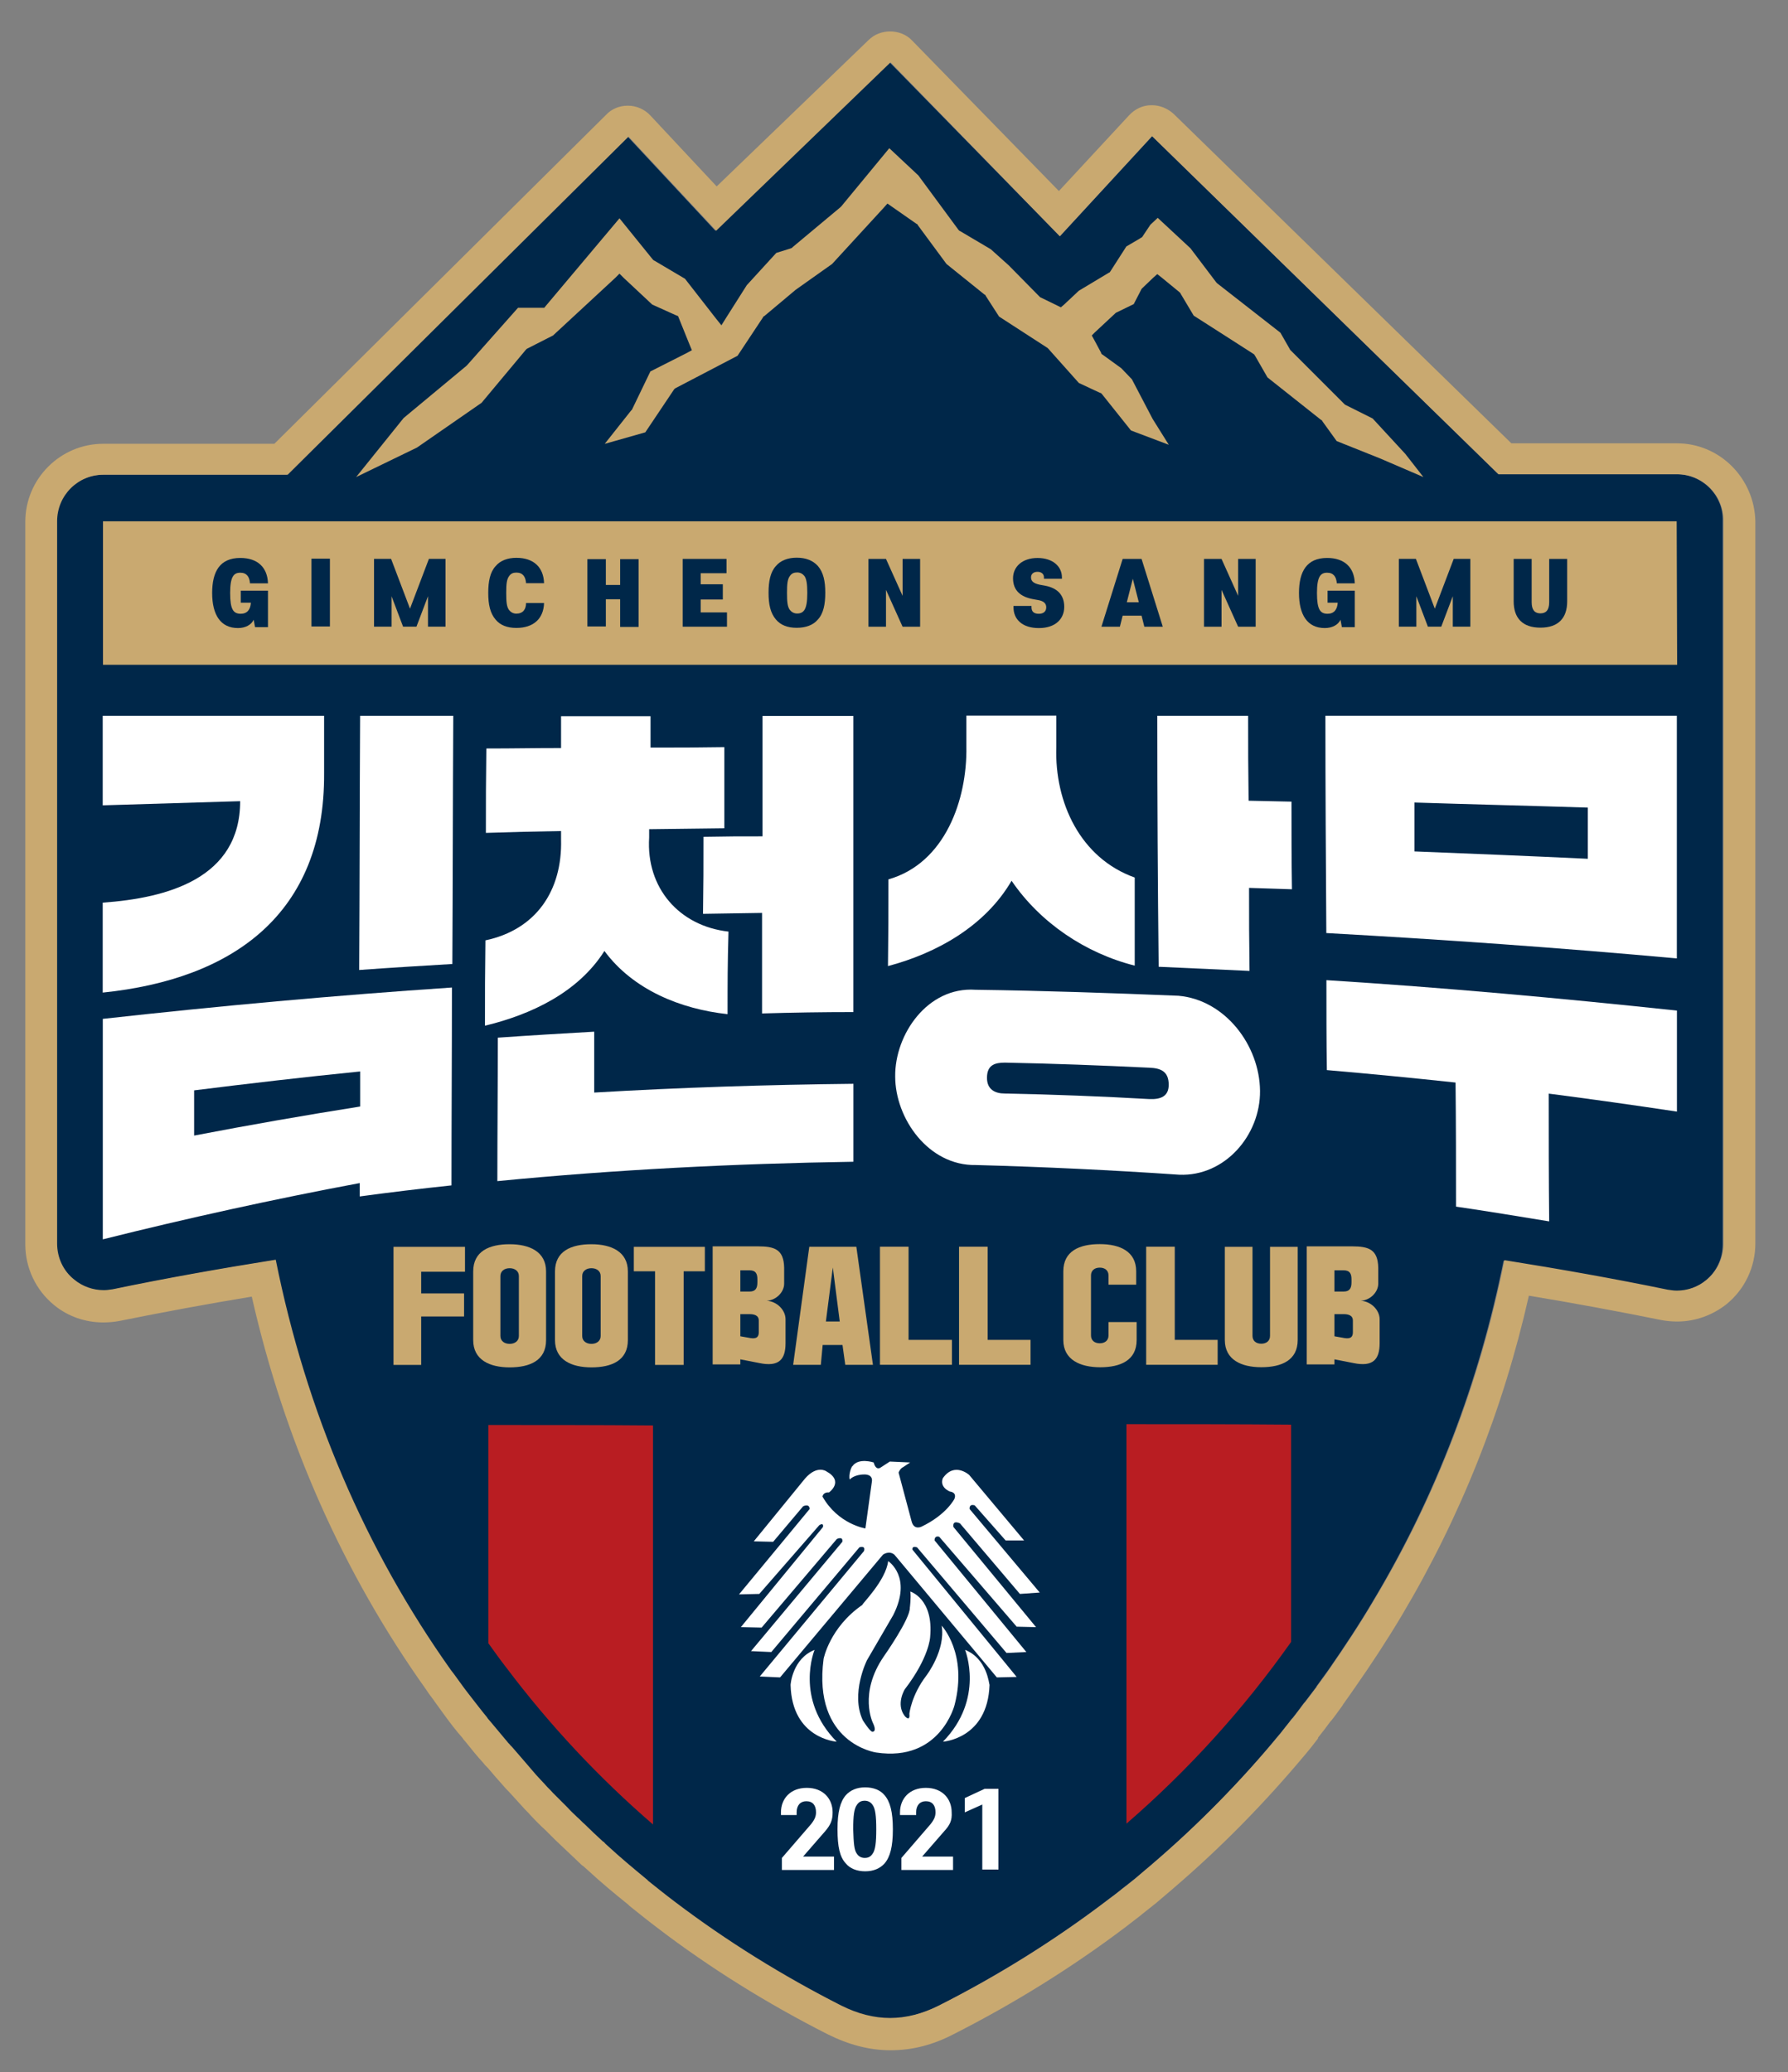 <?xml version="1.0" encoding="utf-8"?>
<!-- Generator: Adobe Illustrator 27.0.0, SVG Export Plug-In . SVG Version: 6.00 Build 0)  -->
<svg version="1.1" id="master-artboard" xmlns="http://www.w3.org/2000/svg" xmlns:xlink="http://www.w3.org/1999/xlink" x="0px"
	 y="0px" width="820.3px" height="950.6px" viewBox="0 0 820.3 950.6" style="enable-background:new 0 0 820.3 950.6;"
	 xml:space="preserve">
<rect x="0" y="0" width="820.3" height="950.6" fill="#808080" stroke="none"/>
<style type="text/css">
	.st0{display:none;fill:#080540;fill-opacity:0;}
	.st1{display:none;fill:#080540;fill-opacity:0;enable-background:new    ;}
	.st2{clip-path:url(#SVGID_00000182500694555190199090000012763266563287673781_);}
	.st3{fill:#002749;}
	.st4{fill:#C9A970;}
	.st5{fill:#FFFFFF;}
	.st6{clip-path:url(#SVGID_00000182500694555190199090000012763266563287673781_);fill:#C9A970;}
	.st7{clip-path:url(#SVGID_00000182500694555190199090000012763266563287673781_);fill:#002749;}
	.st8{fill:#B91D22;}
	.st9{display:none;}
	.st10{display:inline;}
</style>
<rect id="ee-background" class="st0" width="820.3" height="950.6"/>
<path class="st1" d="M2,2"/>
<path class="st1" d="M2,2"/>
<path class="st1" d="M2,2"/>
<path class="st1" d="M2,2"/>
<path class="st1" d="M2,2"/>
<path class="st1" d="M2,2"/>
<g transform="matrix(2.116, 0, 0, 2.116, -446.622, -476.891)">
	<g>
		<defs>
			<rect id="SVGID_1_" x="-626.1" y="-442.7" width="2374.7" height="1679.1"/>
		</defs>
		<clipPath id="SVGID_00000144329695369441652150000005621283286548000145_">
			<use xlink:href="#SVGID_1_"  style="overflow:visible;"/>
		</clipPath>
		
			<g id="g169" transform="translate(430.967,349.101)" style="clip-path:url(#SVGID_00000144329695369441652150000005621283286548000145_);">
			<path id="path171" class="st3" d="M143.7-20.9H105L29.9-94.2l-20,21.7L-27-110.2l-37.8,36.5l-19-20.4l-73.9,73.3h-39.9
				c-5.6,0-10.1,4.5-10.1,10.1v31.1c0,2,0,8.7,0,10.7v114.9c0,3,1.4,5.9,3.7,7.8c1.8,1.5,4.1,2.3,6.4,2.3c0.7,0,1.3-0.1,2-0.2
				c11.6-2.4,23.4-4.5,35.3-6.4c6.6,32.9,19.4,62.8,38,89c0,0,0,0,0,0c0.7,1,1.4,1.9,2,2.7c0.7,1,1.4,1.9,2.1,2.8
				c1.1,1.4,2.3,3,3.7,4.7l0.2,0.3c0.2,0.2,0.4,0.5,0.6,0.7c1.2,1.5,2.4,2.9,3.6,4.3c0.2,0.3,0.5,0.5,0.7,0.8l0.3,0.3
				c1.1,1.3,2.2,2.5,3.2,3.7c0.4,0.5,0.8,0.9,1.2,1.4c0.9,1,1.9,2.1,2.9,3.2c0.5,0.6,1,1.1,1.6,1.7c1.1,1.1,2.1,2.2,3.2,3.2
				c0.7,0.7,1.4,1.3,2,2c0.6,0.6,1.1,1.1,1.7,1.6c1.3,1.2,2.6,2.4,3.9,3.7l0.3,0.2c0.3,0.3,0.6,0.5,0.8,0.8c2.8,2.5,5.6,4.9,8.5,7.3
				l0.2,0.2l0.1,0.1c2,1.6,4,3.2,6,4.7c0,0,0,0,0,0c11.1,8.4,23.2,15.9,35.8,22.3c3.6,1.8,7.1,2.7,10.6,2.7c3.5,0,7-0.9,10.6-2.7
				c12.8-6.5,25-14.1,36.1-22.5c1.1-0.9,2.3-1.7,3.4-2.6l0.1-0.1l0,0c1.1-0.9,2.2-1.7,3.3-2.6l0.1-0.1c1.1-0.9,2.2-1.8,3.2-2.7
				l0.1-0.1c10-8.5,19.3-17.9,27.6-28.1l0.1-0.1c0,0,0,0,0,0c0.9-1.1,1.8-2.2,2.6-3.3l0.1-0.1l0.1-0.1c0.9-1.1,1.7-2.2,2.5-3.3
				l0.1-0.1l0.1-0.1c0.8-1.1,1.7-2.2,2.5-3.3l0-0.1l0.1-0.1c0.9-1.2,1.7-2.4,2.6-3.6c0,0,0,0,0,0c3.4-4.9,6.7-9.9,9.7-15
				c13.4-22.4,22.9-47.2,28.2-73.6c12,1.9,23.8,4,35.4,6.4c0.7,0.1,1.3,0.2,2,0.2c2.3,0,4.6-0.8,6.4-2.3c2.4-1.9,3.7-4.8,3.7-7.8V31
				c0-1.9,0-8.7,0-10.7v-31.1C153.8-16.3,149.2-20.9,143.7-20.9"/>
		</g>
		
			<g id="g173" transform="translate(438.555,318.189)" style="clip-path:url(#SVGID_00000144329695369441652150000005621283286548000145_);">
			<path id="path175" class="st4" d="M146.2,51.3c0,2,0,8.8,0,10.7v114.9c0,3-1.4,5.9-3.7,7.8c-1.8,1.5-4.1,2.3-6.4,2.3
				c-0.7,0-1.3-0.1-2-0.2c-11.6-2.4-23.5-4.5-35.4-6.4c-5.3,26.5-14.8,51.2-28.2,73.6c-3,5.1-6.3,10.1-9.7,15c0,0,0,0,0,0
				c-0.8,1.2-1.7,2.4-2.6,3.6l-0.1,0.1l0,0.1c-0.8,1.1-1.7,2.2-2.5,3.3l-0.1,0.1l-0.1,0.1c-0.8,1.1-1.7,2.2-2.5,3.3l-0.1,0.1
				l-0.1,0.1c-0.9,1.1-1.8,2.2-2.6,3.3c0,0,0,0,0,0l-0.1,0.1c-8.4,10.1-17.7,19.6-27.6,28.1l-0.1,0.1c-1.1,0.9-2.2,1.8-3.2,2.7
				l-0.1,0.1c-1.1,0.9-2.2,1.8-3.3,2.6l0,0l-0.1,0.1c-1.1,0.9-2.3,1.8-3.4,2.6c-11.1,8.4-23.2,16-36.1,22.5
				c-3.6,1.8-7.1,2.7-10.6,2.7c-3.5,0-7-0.9-10.6-2.7c-12.6-6.4-24.7-13.9-35.8-22.3c0,0,0,0,0,0c-2-1.5-4-3.1-6-4.7l-0.1-0.1
				l-0.2-0.2c-2.9-2.4-5.8-4.8-8.5-7.3c-0.3-0.3-0.6-0.5-0.8-0.8l-0.3-0.2c-1.3-1.2-2.7-2.5-3.9-3.7c-0.6-0.5-1.1-1.1-1.7-1.6
				c-0.7-0.7-1.4-1.3-2-2c-1-1-2.1-2.1-3.2-3.2c-0.5-0.6-1.1-1.1-1.6-1.7c-1-1.1-2-2.1-2.9-3.2c-0.4-0.5-0.8-0.9-1.2-1.4
				c-1-1.2-2.1-2.4-3.2-3.7l-0.3-0.3c-0.2-0.3-0.5-0.5-0.7-0.8c-1.2-1.4-2.4-2.9-3.6-4.3c-0.2-0.2-0.4-0.5-0.6-0.7l-0.2-0.3
				c-1.4-1.7-2.6-3.3-3.7-4.7c-0.7-0.9-1.4-1.8-2.1-2.8c-0.6-0.8-1.2-1.7-2-2.7c0,0,0,0,0,0c-18.6-26.2-31.4-56.1-38-89
				c-11.9,1.9-23.8,4-35.3,6.4c-0.7,0.1-1.3,0.2-2,0.2c-2.3,0-4.6-0.8-6.4-2.3c-2.4-1.9-3.7-4.8-3.7-7.8V61.9c0-1.9,0-8.7,0-10.7
				V20.2c0-5.6,4.5-10.1,10.1-10.1h39.9l73.9-73.3l19,20.4l37.8-36.5L2.3-41.6l20-21.7L97.4,10h38.7c5.6,0,10.1,4.5,10.1,10.1V51.3z
				 M136.1,3.3h-35.9L27-68.1c-1.3-1.2-3-1.9-4.7-1.9c-0.1,0-0.1,0-0.2,0c-1.8,0-3.5,0.8-4.8,2.2L2.1-51.4L-29.7-84
				c-1.3-1.4-3.1-2-4.8-2c-1.7,0-3.4,0.6-4.7,1.9l-32.9,31.7l-14.4-15.4c-1.2-1.3-3-2.1-4.8-2.1c0,0-0.1,0-0.1,0
				c-1.8,0-3.5,0.7-4.7,2l-71.9,71.3h-37.1c-9.3,0-16.9,7.6-16.9,16.9v31.1c0,1,0,3.2,0,5.4c0,2.2,0,4.3,0,5.3v114.9
				c0,5.1,2.3,9.9,6.2,13.1c3,2.5,6.8,3.8,10.7,3.8c1.1,0,2.3-0.1,3.4-0.3c9.4-1.9,19.1-3.7,28.8-5.3c7.1,31.3,19.8,59.9,37.8,85.2
				c0,0,0,0,0,0c0.7,1.1,1.4,1.9,2,2.8c0.7,1,1.4,1.9,2.1,2.9c1.1,1.5,2.3,3.1,3.8,4.8l0.2,0.3c0.2,0.2,0.4,0.5,0.6,0.7
				c1.2,1.5,2.4,3,3.7,4.4c0.2,0.3,0.5,0.6,0.7,0.8l0.3,0.3c1.1,1.3,2.2,2.6,3.3,3.8c0.4,0.5,0.8,0.9,1.3,1.4c1,1.1,2,2.2,3,3.3
				c0.5,0.6,1.1,1.1,1.6,1.7c1.1,1.2,2.2,2.3,3.3,3.3c0.7,0.7,1.4,1.4,2.1,2.1c0.6,0.6,1.2,1.1,1.8,1.7c1.3,1.2,2.6,2.5,4,3.8
				l0.3,0.2c0.3,0.3,0.6,0.5,0.9,0.8c2.8,2.6,5.8,5.1,8.8,7.5l0.2,0.2l0.1,0.1c2,1.6,4.1,3.3,6.1,4.8l0,0
				c11.4,8.7,23.8,16.4,36.8,23c4.6,2.3,9.1,3.5,13.7,3.5c4.6,0,9.1-1.1,13.7-3.5c13.2-6.7,25.7-14.5,37.1-23.1
				c1.2-0.9,2.3-1.8,3.5-2.7l0.1-0.1l0,0c1.1-0.9,2.3-1.8,3.4-2.7l0.1-0.1c1.1-0.9,2.2-1.9,3.3-2.8l0.1-0.1
				c10.3-8.8,19.8-18.5,28.5-28.9l0.1-0.1v0c0,0,0,0,0,0l0,0c0.9-1.1,1.8-2.2,2.7-3.4l0.1-0.2l0-0.1c0.9-1.1,1.8-2.3,2.6-3.4
				l0.1-0.1l0.1-0.1c0.9-1.1,1.7-2.3,2.6-3.5l0-0.1l0.1-0.1c0.9-1.3,1.8-2.5,2.6-3.7c0,0,0,0,0,0c3.5-5,6.9-10.2,10-15.4
				c12.7-21.3,22-44.6,27.6-69.4c9.7,1.6,19.4,3.4,28.8,5.3c1.1,0.2,2.2,0.3,3.4,0.3c3.9,0,7.7-1.4,10.7-3.8c3.9-3.2,6.2-8,6.2-13.1
				V61.9c0-0.9,0-3.1,0-5.2c0-2.2,0-4.4,0-5.4V20.2C152.9,10.9,145.4,3.3,136.1,3.3"/>
		</g>
		
			<g id="g177" transform="translate(302.736,172.433)" style="clip-path:url(#SVGID_00000144329695369441652150000005621283286548000145_);">
			<path id="path179" class="st5" d="M100.9,391.4c0,0,5.3,3.4,1.1,11.7l-5.7,9.8c0,0-3.6,7.2-0.9,13c0,0,1.3,2.1,2,2.5
				c0,0,1.2,0.2,0.2-1.9c0,0-3.2-6.4,2.4-14.5c0,0,5.7-8.1,5.6-10.5c0,0,0.3-2.2,0.1-3.5c0,0,5.1,1.5,4.3,9.9c0,0-0.2,4.4-5.5,11.3
				c0,0-2,3.2,0,5.8c0,0,1.2,1.4,1-0.5c0,0,0.4-4,3.7-8.3c0,0,4.2-5.5,3.3-10.8c0,0,5.7,6,2.8,17.2c0,0-3.1,12.4-17,10.3
				c0,0-13.8-1.9-11.4-20.3c0,0,1.3-6.8,8.4-11.7C95.2,400.7,100.4,395.6,100.9,391.4"/>
		</g>
		
			<g id="g181" transform="translate(290.779,157.984)" style="clip-path:url(#SVGID_00000144329695369441652150000005621283286548000145_);">
			<path id="path183" class="st5" d="M96.9,425.1c0,0-4.4,10.6,4.8,19.9c0,0-9.7-0.6-10-12.3C91.7,432.6,92.1,427,96.9,425.1"/>
		</g>
		
			<g id="g185" transform="translate(315.215,157.984)" style="clip-path:url(#SVGID_00000144329695369441652150000005621283286548000145_);">
			<path id="path187" class="st5" d="M105.1,425.1c0,0,4.3,10.6-4.8,19.9c0,0,9.7-0.6,10.1-12.3C110.3,432.6,109.9,427,105.1,425.1"
				/>
		</g>
		
			<g id="g189" transform="translate(296.5,185.65)" style="clip-path:url(#SVGID_00000144329695369441652150000005621283286548000145_);">
			<path id="path191" class="st5" d="M98.8,360.5c0,0,0.9-1.1,3.2-1.1c0,0,1.9-0.1,1.6,1.6l-1.4,10.1c0,0-5.9-0.9-9.3-6.9
				c0,0,0.1-1,1.4-0.9c0,0,3.4-2.4-0.6-4.6c0,0-2-1.4-4.6,1.6l-11.1,13.6l4.2,0.1l6.5-7.7c0,0,1.4-0.7,1.4,0.6l-15.3,18.5l4.4-0.1
				l13-14.9c0,0,1-0.7,0.8,0.4l-17.8,21.7l4.5,0.1l16.3-19.2c0,0,1.4-0.7,1.2,0.6l-19.8,23.7l4.4,0.2l19.1-22.7c0,0,1.4-0.5,1,0.8
				l-22.6,27.2l4.4,0.2l22.3-26.6c0,0,1.3-1,2.5,0l22.2,26.6l4.3-0.1l-22.6-27.6c0,0-0.2-0.9,1-0.5l19.4,22.9l4.3-0.2l-19.9-24.2
				c0,0-0.1-1.1,1-0.8l16.8,19.5l4.2,0.1l-17.9-21.7c0,0-0.4-1.6,1.4-0.8l13,15.3l4.3-0.3l-15.2-18.1c0,0-0.2-1.2,1.1-0.8l6.7,7.6h4
				l-11.9-14.2c0,0-3.2-2.9-5.7,0.7c0,0-0.9,1.8,1.5,2.9c0,0,1.6,0.1,1,1.6c0,0-1.7,3.4-7.1,6c0,0-1.7,0.9-2.2-1.2l-2.8-10.5
				c0,0,0.3-0.9,1-1.2l1.5-1l-4.4-0.2l-2,1.3c0,0-1,0.8-1.5-1.1c0,0-3.3-1.1-4.6,0.8C99.2,357.6,98.5,359.4,98.8,360.5"/>
		</g>
		
			<g id="g193" transform="translate(311.804,128.395)" style="clip-path:url(#SVGID_00000144329695369441652150000005621283286548000145_);">
			<path id="path195" class="st5" d="M103.9,494.1l-4.7,5.4h6.7v2.9H94.7v-2.6l6.3-7.3c0.8-1,1.1-1.7,1.1-2.6c0-1.5-0.7-2.4-2.1-2.4
				c-1.3,0-2.1,0.9-2.1,2.4v0.6h-3.5v-0.6c0-2.9,2-5.3,5.6-5.3s5.6,2.4,5.6,5.3C105.7,491.6,105.3,492.6,103.9,494.1"/>
		</g>
		
			<g id="g197" transform="translate(318.044,122.209)" style="clip-path:url(#SVGID_00000144329695369441652150000005621283286548000145_);">
			<path id="path199" class="st5" d="M106,508.5v-14.1l-3.8,1.7V493l4.3-2h3v17.5H106z"/>
		</g>
		
			<g id="g201" transform="translate(292.393,128.395)" style="clip-path:url(#SVGID_00000144329695369441652150000005621283286548000145_);">
			<path id="path203" class="st5" d="M97.5,494.1l-4.7,5.4h6.7v2.9H88.2v-2.6l6.3-7.3c0.8-1,1.1-1.7,1.1-2.6c0-1.5-0.7-2.4-2.1-2.4
				c-1.3,0-2.1,0.9-2.1,2.4v0.6H88v-0.6c0-2.9,2-5.3,5.6-5.3s5.6,2.4,5.6,5.3C99.2,491.6,98.8,492.6,97.5,494.1"/>
		</g>
		
			<g id="g205" transform="translate(297.654,124.787)" style="clip-path:url(#SVGID_00000144329695369441652150000005621283286548000145_);">
			<path id="path207" class="st5" d="M99.2,502.5c0.4,0.6,1,0.9,1.7,0.9c0.8,0,1.3-0.3,1.7-0.9c0.6-0.8,0.8-2.4,0.8-5.3
				c0-2.9-0.2-4.5-0.8-5.3c-0.4-0.6-1-0.9-1.7-0.9c-0.8,0-1.3,0.3-1.7,0.9c-0.6,0.8-0.8,2.4-0.8,5.3
				C98.5,500.2,98.6,501.7,99.2,502.5 M105.2,504.6c-1,1.1-2.4,1.7-4.2,1.7c-1.8,0-3.3-0.6-4.2-1.7c-1.3-1.4-1.8-3.6-1.8-7.4
				c0-3.8,0.6-6,1.8-7.4c1-1.1,2.4-1.7,4.2-1.7c1.8,0,3.3,0.6,4.2,1.7c1.2,1.4,1.8,3.6,1.8,7.4C107,501,106.4,503.2,105.2,504.6"/>
		</g>
		
			<g id="g209" transform="translate(381.481,358.206)" style="clip-path:url(#SVGID_00000144329695369441652150000005621283286548000145_);">
			<path id="path211" class="st4" d="M127.2-42.1l-5.8-2.9l-0.2-0.1l-0.2-0.2l-11.6-11.6l-0.1-0.1l-0.1-0.2l-2-3.5L93.5-71.4
				l-0.1-0.1l-0.1-0.1l-5.6-7.4l-7.1-6.6l-1.6,1.5l-1.8,2.7L77-81.3l-0.3,0.2l-2.9,1.7l-3.4,5.3l-0.2,0.3L70-73.7l-6.5,3.9l-3.2,3
				l-0.7,0.6l-0.8-0.4l-3.7-1.8L55-68.5l-0.2-0.2l-6.5-6.6l-3.9-3.5l-6.6-3.9l-0.2-0.1L37.4-83l-8.7-11.8l-6.3-5.9L12-88.1L11.9-88
				l-0.1,0.1L1.5-79.3l-0.2,0.2l-0.2,0.1l-3.2,1L-8.5-71l-4.5,7.1l-1,1.6l-1.2-1.5l-6.7-8.6l-6.6-3.9l-0.2-0.1l-0.2-0.2l-7.2-8.9
				L-52-66.6l-0.4,0.5H-53h-5.1l-11,12.4l-0.1,0.1l-0.1,0.1l-13.6,11.3l-10.3,12.8l13.2-6.4l14-9.7l9.6-11.5l0.2-0.2l0.2-0.1
				l5.5-2.8L-37-72.6l0.9-0.9l0.9,0.9l6.2,5.8l5.1,2.3l0.5,0.2l0.2,0.5l2.3,5.7l0.5,1.2l-1.1,0.6l-7.9,4l-4,8.3l-0.1,0.1l-0.1,0.1
				l-5.7,7.2l8.8-2.5l6.1-9.1l0.2-0.3l0.3-0.2l13.4-7L-5-64l0.1-0.2l0.2-0.1L2.1-70l0,0l0,0l7.9-5.6l11.2-12.2l0.8-0.9l1,0.7
				l5.3,3.7l0.2,0.1l0.1,0.2l6.2,8.4L43-69l0.2,0.1l0.1,0.2l2.9,4.5l10.5,6.8l0.1,0.1l0.1,0.1l6.6,7.4l4.5,2.1l0.3,0.1l0.2,0.2
				l6.3,7.9l8.2,3.1l-3.5-5.6l0,0l0,0l-4.5-8.6L72.7-53l-4-2.9l-0.3-0.2l-0.1-0.3l-1.5-2.8l-0.5-0.9l0.7-0.7l4.4-4.1l0.1-0.1
				l0.2-0.1l3.7-1.8L77-70l0.1-0.2l0.2-0.2l2.3-2.2l0.9-0.8l0.9,0.7l3.9,3.2l0.2,0.2l0.1,0.2l2.8,4.7l7.5,4.8l5.3,3.4l0.3,0.2
				l0.2,0.3l2.7,4.7l11.6,9.2l0.2,0.1l0.1,0.2l3.1,4.3l9.5,3.8l0,0l0,0l9.3,4l-3.9-5L127.2-42.1z"/>
		</g>
		<path id="path213" style="clip-path:url(#SVGID_00000144329695369441652150000005621283286548000145_);fill:#C9A970;" d="
			M574.6,338.4H233.4v31.1h341.3L574.6,338.4z"/>
		
			<g id="g215" transform="translate(197.369,335.542)" style="clip-path:url(#SVGID_00000144329695369441652150000005621283286548000145_);">
			<path id="path217" class="st3" d="M65.8,10.8c3.8,0,5.9,2.1,6,5.5h-3.9c-0.1-1.4-0.7-2.3-2.1-2.3c-1.4,0-2.2,0.8-2.2,4.4
				c0,3.6,0.7,4.5,2.3,4.5c1.4,0,2.1-0.9,2.2-2.4h-2.2v-2.6h5.9v7.9H69l-0.3-1.6c-0.5,1.1-1.8,1.8-3.4,1.8c-3.8,0-5.6-2.9-5.6-7.6
				C59.7,13.7,61.4,10.8,65.8,10.8"/>
		</g>
		<path id="path219" style="clip-path:url(#SVGID_00000144329695369441652150000005621283286548000145_);fill:#002749;" d="
			M282.6,361.2h-4v-14.7h4V361.2z"/>
		
			<g id="g221" transform="translate(223.863,324.339)" style="clip-path:url(#SVGID_00000144329695369441652150000005621283286548000145_);">
			<path id="path223" class="st3" d="M74.6,36.9l-2.5-6.6v6.6h-3.8V22.2H72L76.1,33l4.1-10.8h3.6v14.7H80v-6.6l-2.5,6.6H74.6z"/>
		</g>
		
			<g id="g225" transform="translate(238.928,334.215)" style="clip-path:url(#SVGID_00000144329695369441652150000005621283286548000145_);">
			<path id="path227" class="st3" d="M79.6,13.9c1-1.2,2.6-1.8,4.5-1.8c3.8,0,5.9,2.1,6,5.5h-3.9c-0.1-1.4-0.7-2.3-2.1-2.3
				c-0.7,0-1.2,0.2-1.6,0.8c-0.5,0.7-0.6,1.7-0.6,3.6c0,2,0.1,3,0.6,3.7c0.4,0.5,0.9,0.8,1.6,0.8c1.4,0,2.1-0.9,2.1-2.3h3.9
				c-0.1,3.4-2.3,5.4-6,5.4c-2,0-3.5-0.6-4.5-1.8c-1.2-1.4-1.6-3.3-1.6-5.8C78,17.2,78.4,15.2,79.6,13.9"/>
		</g>
		
			<g id="g229" transform="translate(259.125,328.798)" style="clip-path:url(#SVGID_00000144329695369441652150000005621283286548000145_);">
			<path id="path231" class="st3" d="M86.4,26.5h-3.1v5.9h-4V17.8h4v5.6h3.1v-5.6h4v14.7h-4V26.5z"/>
		</g>
		
			<g id="g233" transform="translate(269.288,335.351)" style="clip-path:url(#SVGID_00000144329695369441652150000005621283286548000145_);">
			<path id="path235" class="st3" d="M89.8,11.2h9.5v3.1h-5.6v2.4h4.8V20h-4.8v2.8h5.7v3.1h-9.6V11.2z"/>
		</g>
		
			<g id="g237" transform="translate(289.103,332.587)" style="clip-path:url(#SVGID_00000144329695369441652150000005621283286548000145_);">
			<path id="path239" class="st3" d="M96.4,17.7c-0.4-0.5-0.9-0.8-1.6-0.8c-0.7,0-1.2,0.2-1.6,0.8c-0.5,0.7-0.6,1.7-0.6,3.6
				c0,2,0.1,3,0.6,3.7c0.4,0.5,0.9,0.8,1.6,0.8c0.7,0,1.2-0.2,1.6-0.8c0.4-0.7,0.6-1.7,0.6-3.7C97,19.3,96.8,18.3,96.4,17.7
				 M99.3,27.1c-1,1.2-2.6,1.8-4.6,1.8c-2,0-3.5-0.6-4.5-1.8c-1.2-1.4-1.6-3.3-1.6-5.8c0-2.5,0.4-4.5,1.6-5.8c1-1.2,2.6-1.8,4.5-1.8
				c2,0,3.5,0.6,4.6,1.8c1.2,1.4,1.6,3.3,1.6,5.8C100.9,23.8,100.5,25.8,99.3,27.1"/>
		</g>
		
			<g id="g241" transform="translate(302.365,330.357)" style="clip-path:url(#SVGID_00000144329695369441652150000005621283286548000145_);">
			<path id="path243" class="st3" d="M100.8,22.9v8H97V16.2h3.8l3.6,8v-8h3.8v14.7h-3.8L100.8,22.9z"/>
		</g>
		
			<g id="g245" transform="translate(327.211,324.148)" style="clip-path:url(#SVGID_00000144329695369441652150000005621283286548000145_);">
			<path id="path247" class="st3" d="M109.1,37.4c-3.6,0-5.5-1.9-5.5-4.5v-0.3h3.9v0.3c0,0.9,0.5,1.4,1.6,1.4s1.6-0.6,1.6-1.4
				s-0.5-1.4-1.9-1.6l-1.1-0.2c-2.5-0.5-4.2-1.8-4.2-4.5c0-2.5,2-4.4,5.3-4.4c3.4,0,5.3,1.9,5.3,4.2v0.3h-3.9v-0.3
				c0-0.7-0.5-1.2-1.4-1.2c-0.9,0-1.4,0.5-1.4,1.2c0,0.8,0.5,1.3,1.9,1.6l1.1,0.2c2.7,0.5,4.2,2,4.2,4.6
				C114.6,35.4,112.7,37.4,109.1,37.4"/>
		</g>
		
			<g id="g249" transform="translate(342.479,332.15)" style="clip-path:url(#SVGID_00000144329695369441652150000005621283286548000145_);">
			<path id="path251" class="st3" d="M114.2,18.7l-1.3,5.1h2.6L114.2,18.7z M116.1,14.4l4.6,14.7h-4l-0.6-2.4h-4.1l-0.6,2.4h-4
				l4.6-14.7H116.1z"/>
		</g>
		
			<g id="g253" transform="translate(356.916,330.357)" style="clip-path:url(#SVGID_00000144329695369441652150000005621283286548000145_);">
			<path id="path255" class="st3" d="M119,22.9v8h-3.8V16.2h3.8l3.6,8v-8h3.8v14.7h-3.8L119,22.9z"/>
		</g>
		
			<g id="g257" transform="translate(374.109,335.542)" style="clip-path:url(#SVGID_00000144329695369441652150000005621283286548000145_);">
			<path id="path259" class="st3" d="M124.7,10.8c3.8,0,5.9,2.1,6,5.5h-3.9c-0.1-1.4-0.7-2.3-2.1-2.3c-1.4,0-2.2,0.8-2.2,4.4
				c0,3.6,0.7,4.5,2.3,4.5c1.4,0,2.1-0.9,2.2-2.4h-2.2v-2.6h5.9v7.9h-2.8l-0.3-1.6c-0.5,1.1-1.8,1.8-3.4,1.8c-3.8,0-5.6-2.9-5.6-7.6
				C118.6,13.7,120.3,10.8,124.7,10.8"/>
		</g>
		
			<g id="g261" transform="translate(390.457,324.339)" style="clip-path:url(#SVGID_00000144329695369441652150000005621283286548000145_);">
			<path id="path263" class="st3" d="M130.2,36.9l-2.5-6.6v6.6h-3.8V22.2h3.7l4.1,10.8l4.1-10.8h3.6v14.7h-3.8v-6.6l-2.5,6.6H130.2z
				"/>
		</g>
		
			<g id="g265" transform="translate(404.456,328.456)" style="clip-path:url(#SVGID_00000144329695369441652150000005621283286548000145_);">
			<path id="path267" class="st3" d="M134.8,27.3v-9.2h3.9v9.4c0,1.7,0.7,2.4,1.9,2.4c1.2,0,1.9-0.7,1.9-2.4v-9.4h3.9v9.2
				c0,3.6-1.9,5.7-5.8,5.7S134.8,30.9,134.8,27.3"/>
		</g>
		
			<g id="g269" transform="translate(222.287,223.499)" style="clip-path:url(#SVGID_00000144329695369441652150000005621283286548000145_);">
			<path id="path271" class="st4" d="M74.1,272.2h15.5v5.4h-9.5v4.7h9.3v5h-9.3v10.5h-6V272.2z"/>
		</g>
		
			<g id="g273" transform="translate(239.667,209.033)" style="clip-path:url(#SVGID_00000144329695369441652150000005621283286548000145_);">
			<path id="path275" class="st4" d="M79.9,306c0,1.1,0.9,1.7,2,1.7c1.1,0,2-0.6,2-1.7v-13c0-1.1-0.9-1.7-2-1.7c-1.1,0-2,0.6-2,1.7
				V306z M74,292c0-4.4,3.5-5.9,7.9-5.9c4.3,0,7.9,1.6,7.9,5.9v14.9c0,4.4-3.5,5.9-7.9,5.9c-4.3,0-7.9-1.6-7.9-5.9V292z"/>
		</g>
		
			<g id="g277" transform="translate(253,209.033)" style="clip-path:url(#SVGID_00000144329695369441652150000005621283286548000145_);">
			<path id="path279" class="st4" d="M84.3,306c0,1.1,0.9,1.7,2,1.7c1.1,0,2-0.6,2-1.7v-13c0-1.1-0.9-1.7-2-1.7c-1.1,0-2,0.6-2,1.7
				V306z M78.4,292c0-4.4,3.5-5.9,7.9-5.9c4.3,0,7.9,1.6,7.9,5.9v14.9c0,4.4-3.5,5.9-7.9,5.9c-4.3,0-7.9-1.6-7.9-5.9V292z"/>
		</g>
		
			<g id="g281" transform="translate(272.892,223.499)" style="clip-path:url(#SVGID_00000144329695369441652150000005621283286548000145_);">
			<path id="path283" class="st4" d="M91,272.2v5.3h-4.6v20.3h-6.2v-20.3h-4.6v-5.3H91z"/>
		</g>
		
			<g id="g285" transform="translate(278.685,208.991)" style="clip-path:url(#SVGID_00000144329695369441652150000005621283286548000145_);">
			<path id="path287" class="st4" d="M92.9,306.1l1.7,0.3c1.4,0.3,2.3,0.2,2.3-1.2v-2.5c0-1.2-1.1-1.4-2-1.4h-2V306.1z M94.9,291.8
				h-2v4.6h2c1.2,0,1.7-0.6,1.7-2v-0.6C96.6,292.6,96.3,291.8,94.9,291.8 M92.9,311.1v1.1h-6v-25.6h9.8c3.7,0,5.6,0.7,5.7,4.6v3.5
				c0,1.8-1.7,3.6-3.8,3.7c2.2,0.1,4.1,2,4.1,4v5.2c0,3.5-1.4,5.2-5.7,4.3L92.9,311.1z"/>
		</g>
		
			<g id="g289" transform="translate(292.636,211.38)" style="clip-path:url(#SVGID_00000144329695369441652150000005621283286548000145_);">
			<path id="path291" class="st4" d="M97.5,300.5h3L99,288.8L97.5,300.5z M96.4,309.9h-6l3.5-25.6h10.2l3.6,25.6h-6l-0.6-4.3h-4.3
				L96.4,309.9z"/>
		</g>
		
			<g id="g293" transform="translate(313.06,208.372)" style="clip-path:url(#SVGID_00000144329695369441652150000005621283286548000145_);">
			<path id="path295" class="st4" d="M104.4,307.5v5.4H88.8v-25.6h6.2v20.2H104.4z"/>
		</g>
		
			<g id="g297" transform="translate(325.903,208.372)" style="clip-path:url(#SVGID_00000144329695369441652150000005621283286548000145_);">
			<path id="path299" class="st4" d="M108.6,307.5v5.4H93.1v-25.6h6.2v20.2H108.6z"/>
		</g>
		
			<g id="g301" transform="translate(343.112,211.209)" style="clip-path:url(#SVGID_00000144329695369441652150000005621283286548000145_);">
			<path id="path303" class="st4" d="M114.4,300.9v3.8c0,4.4-3.5,5.9-7.9,5.9c-4.3,0-8-1.6-8-5.9v-14.9c0-4.4,3.5-5.9,7.9-5.9
				s7.9,1.6,7.9,5.9v2.9h-6v-2c0-1.1-0.8-1.7-1.9-1.7c-1.1,0-1.9,0.6-1.9,1.7v13c0,1.1,0.8,1.7,1.9,1.7c1.1,0,1.9-0.6,1.9-1.7v-2.9
				H114.4z"/>
		</g>
		
			<g id="g305" transform="translate(356.275,208.372)" style="clip-path:url(#SVGID_00000144329695369441652150000005621283286548000145_);">
			<path id="path307" class="st4" d="M118.8,307.5v5.4h-15.5v-25.6h6.2v20.2H118.8z"/>
		</g>
		
			<g id="g309" transform="translate(369.33,223.499)" style="clip-path:url(#SVGID_00000144329695369441652150000005621283286548000145_);">
			<path id="path311" class="st4" d="M123.1,272.2v20.2c0,4.4-3.5,5.9-7.9,5.9c-4.3,0-7.9-1.6-7.9-5.9v-20.2h6v19.3
				c0,1.1,0.8,1.7,1.9,1.7c1.1,0,1.9-0.6,1.9-1.7v-19.3H123.1z"/>
		</g>
		
			<g id="g313" transform="translate(375.294,208.991)" style="clip-path:url(#SVGID_00000144329695369441652150000005621283286548000145_);">
			<path id="path315" class="st4" d="M125.1,306.1l1.7,0.3c1.4,0.3,2.3,0.2,2.3-1.2v-2.5c0-1.2-1.1-1.4-2-1.4h-2V306.1z
				 M127.1,291.8h-2v4.6h2c1.2,0,1.7-0.6,1.7-2v-0.6C128.8,292.6,128.5,291.8,127.1,291.8 M125.1,311.1v1.1h-6v-25.6h9.8
				c3.7,0,5.6,0.7,5.7,4.6v3.5c0,1.8-1.7,3.6-3.8,3.7c2.2,0.1,4.1,2,4.1,4v5.2c0,3.5-1.4,5.2-5.7,4.3L125.1,311.1z"/>
		</g>
		
			<g id="g317" transform="translate(175.039,309.876)" style="clip-path:url(#SVGID_00000144329695369441652150000005621283286548000145_);">
			<path id="path319" class="st5" d="M58.3,70.7h48c0,5,0,7.5,0,12.4c0.2,30.6-19.8,44.7-48,47.6v-19.5c14.1-1,29.8-5.3,29.8-22
				c-9.9,0.3-19.9,0.6-29.8,0.9V70.7z"/>
		</g>
		
			<g id="g321" transform="translate(216.846,309.876)" style="clip-path:url(#SVGID_00000144329695369441652150000005621283286548000145_);">
			<path id="path323" class="st5" d="M72.3,70.7h20.2c-0.1,17.9-0.1,35.9-0.2,53.8c-6.7,0.4-13.4,0.8-20.2,1.3
				C72.2,107.4,72.2,89,72.3,70.7"/>
		</g>
		
			<g id="g325" transform="translate(373.954,266.879)" style="clip-path:url(#SVGID_00000144329695369441652150000005621283286548000145_);">
			<path id="path327" class="st5" d="M124.7,171c25.4,1.6,50.7,3.9,76,6.6v21.9c-9.3-1.4-18.5-2.7-27.8-3.9c0,9.2,0,18.5,0.1,27.7
				c-6.7-1.1-13.4-2.2-20.2-3.2c0-9,0-17.9-0.1-26.9c-9.3-1-18.6-1.9-27.9-2.7C124.7,184.1,124.7,177.5,124.7,171"/>
		</g>
		
			<g id="g329" transform="translate(346.484,309.876)" style="clip-path:url(#SVGID_00000144329695369441652150000005621283286548000145_);">
			<path id="path331" class="st5" d="M115.5,70.7h19.7c0,7.3,0,11,0.1,18.4c3.7,0.1,5.6,0.1,9.3,0.2c0,6.3,0,12.6,0.1,19
				c-3.7-0.1-5.6-0.2-9.3-0.3c0,7.2,0,10.8,0.1,18c-6.6-0.3-13.2-0.6-19.7-0.9C115.6,106.9,115.5,88.8,115.5,70.7"/>
		</g>
		
			<g id="g333" transform="translate(302.794,283.23)" style="clip-path:url(#SVGID_00000144329695369441652150000005621283286548000145_);">
			<path id="path335" class="st5" d="M100.9,132.8c12.3-3.5,17.1-17.3,16.9-28.8c0-2.7,0-4,0-6.7h19.5c0,2.7,0,4.1,0,6.8
				c-0.4,12,5.2,24.1,17,28.3c0,6.4,0,12.7,0,19.1c-10.7-2.7-20.5-9.3-26.7-18.4c-5.7,9.8-16.2,15.7-26.8,18.5
				C100.9,144.1,100.9,140.3,100.9,132.8"/>
		</g>
		
			<g id="g337" transform="translate(272.695,290.201)" style="clip-path:url(#SVGID_00000144329695369441652150000005621283286548000145_);">
			<path id="path339" class="st5" d="M90.9,116.6c5.1-0.1,7.7-0.1,12.8-0.1c0-8.7,0-17.4,0-26.1h19.7c0,21.4,0,42.8,0,64.2
				c-6.6,0-13.2,0.1-19.8,0.3c0-7.3,0-14.5,0-21.8c-5.1,0.1-7.7,0.1-12.8,0.2C90.9,126.6,90.9,123.3,90.9,116.6"/>
		</g>
		
			<g id="g341" transform="translate(276.616,261.352)" style="clip-path:url(#SVGID_00000144329695369441652150000005621283286548000145_);">
			<path id="path343" class="st5" d="M92.2,183.9c-10.2-1.1-20.5-5.3-26.7-13.7c-5.7,9-15.9,13.8-25.9,16.2c0-7.4,0-11.1,0.1-18.5
				c10.9-2.3,16.7-10.7,16.4-21.9c0-0.7,0-1.1,0-1.8c-6.5,0.1-9.8,0.2-16.3,0.4c0-7.3,0-11,0.1-18.3c6.5,0,9.7-0.1,16.2-0.1
				c0-2.8,0-4.2,0-6.9h19.4c0,2.7,0,4.1,0,6.8c6.4,0,9.6,0,16-0.1c0,7.1,0,10.6,0,17.6c-6.5,0.1-9.8,0.1-16.3,0.2c0,0.7,0,1.1,0,1.8
				c-0.7,10.9,6.5,19.2,17.2,20.4C92.2,173.2,92.2,176.7,92.2,183.9"/>
		</g>
		
			<g id="g345" transform="translate(189.858,241.575)" style="clip-path:url(#SVGID_00000144329695369441652150000005621283286548000145_);">
			<path id="path347" class="st5" d="M63.3,230c12-2.3,24-4.4,36-6.3c0-3,0-4.6,0-7.6c-12,1.2-24,2.6-36,4.1
				C63.3,224.2,63.3,226.1,63.3,230 M43.5,204.7c25.2-2.8,50.4-5.1,75.7-6.8c0,14.3-0.1,28.6-0.1,42.9c-6.6,0.7-13.3,1.5-19.9,2.4
				c0-1.2,0-1.7,0-2.9c-18.7,3.5-37.3,7.6-55.7,12.2V204.7z"/>
		</g>
		
			<g id="g349" transform="translate(297.103,237.351)" style="clip-path:url(#SVGID_00000144329695369441652150000005621283286548000145_);">
			<path id="path351" class="st5" d="M99,239.9c-25.8,0.4-51.5,1.7-77.2,4.2c0-10.4,0.1-20.7,0.1-31.1c7-0.5,14-0.9,20.9-1.3
				c0,5.3,0,7.9,0,13.2c18.7-1.1,37.4-1.7,56.2-1.9C99,229.7,99,233.1,99,239.9"/>
		</g>
		
			<g id="g353" transform="translate(345.161,247.562)" style="clip-path:url(#SVGID_00000144329695369441652150000005621283286548000145_);">
			<path id="path355" class="st5" d="M115.1,216.1c2.5,0.1,4.2-0.6,4.2-3.1c0-2.9-1.7-3.6-4.2-3.7c-10.4-0.5-20.9-0.9-31.3-1.1
				c-2.2,0-3.9,0.5-3.9,3.3c0,2.5,1.7,3.4,3.9,3.4C94.2,215.1,104.6,215.5,115.1,216.1 M77.4,192.4c14.7,0.2,29.3,0.7,44,1.3
				c10.2,0.9,17.6,10.8,17.7,20.6c0.1,9.6-7.6,18.6-17.5,18.2c-14.7-1-29.3-1.7-44.1-2.1c-10.3,0.2-17.5-10.1-17.5-19.2
				C59.9,202.1,67,191.7,77.4,192.4"/>
		</g>
		
			<g id="g357" transform="translate(388.335,287.768)" style="clip-path:url(#SVGID_00000144329695369441652150000005621283286548000145_);">
			<path id="path359" class="st5" d="M129.4,122.2c12.5,0.5,25.1,1,37.6,1.6c0-4.4,0-6.6,0-11.1c-12.5-0.4-25.1-0.7-37.6-1.1
				C129.4,115.9,129.4,118,129.4,122.2 M110.1,92.8h76.2v52.6c-25.3-2.3-50.6-4.1-76-5.5C110.2,124.2,110.1,108.5,110.1,92.8"/>
		</g>
		
			<g id="g361" transform="translate(237.744,194.528)" style="clip-path:url(#SVGID_00000144329695369441652150000005621283286548000145_);">
			<path id="path363" class="st8" d="M79.2,339.8v47.3c1.3,1.8,2.5,3.5,3.9,5.3c9.5,12.6,20.1,23.9,31.8,34v-86.5
				C103,339.8,91.1,339.8,79.2,339.8"/>
		</g>
		
			<g id="g365" transform="translate(341.502,194.654)" style="clip-path:url(#SVGID_00000144329695369441652150000005621283286548000145_);">
			<path id="path367" class="st8" d="M113.8,339.5v86.6c13.4-11.6,25.3-24.7,35.7-39.4v-47.1C137.6,339.5,125.7,339.5,113.8,339.5"
				/>
		</g>
	</g>
	<g id="g771" class="st9">
		<g class="st10">
			<defs>
				<rect id="SVGID_00000005946073828461505870000006254359786346556565_" x="-626.1" y="-442.7" width="2374.7" height="1679.1"/>
			</defs>
			<clipPath id="SVGID_00000045609850989332278110000001775416183833420169_">
				<use xlink:href="#SVGID_00000005946073828461505870000006254359786346556565_"  style="overflow:visible;"/>
			</clipPath>
		</g>
	</g>
</g>
</svg>
